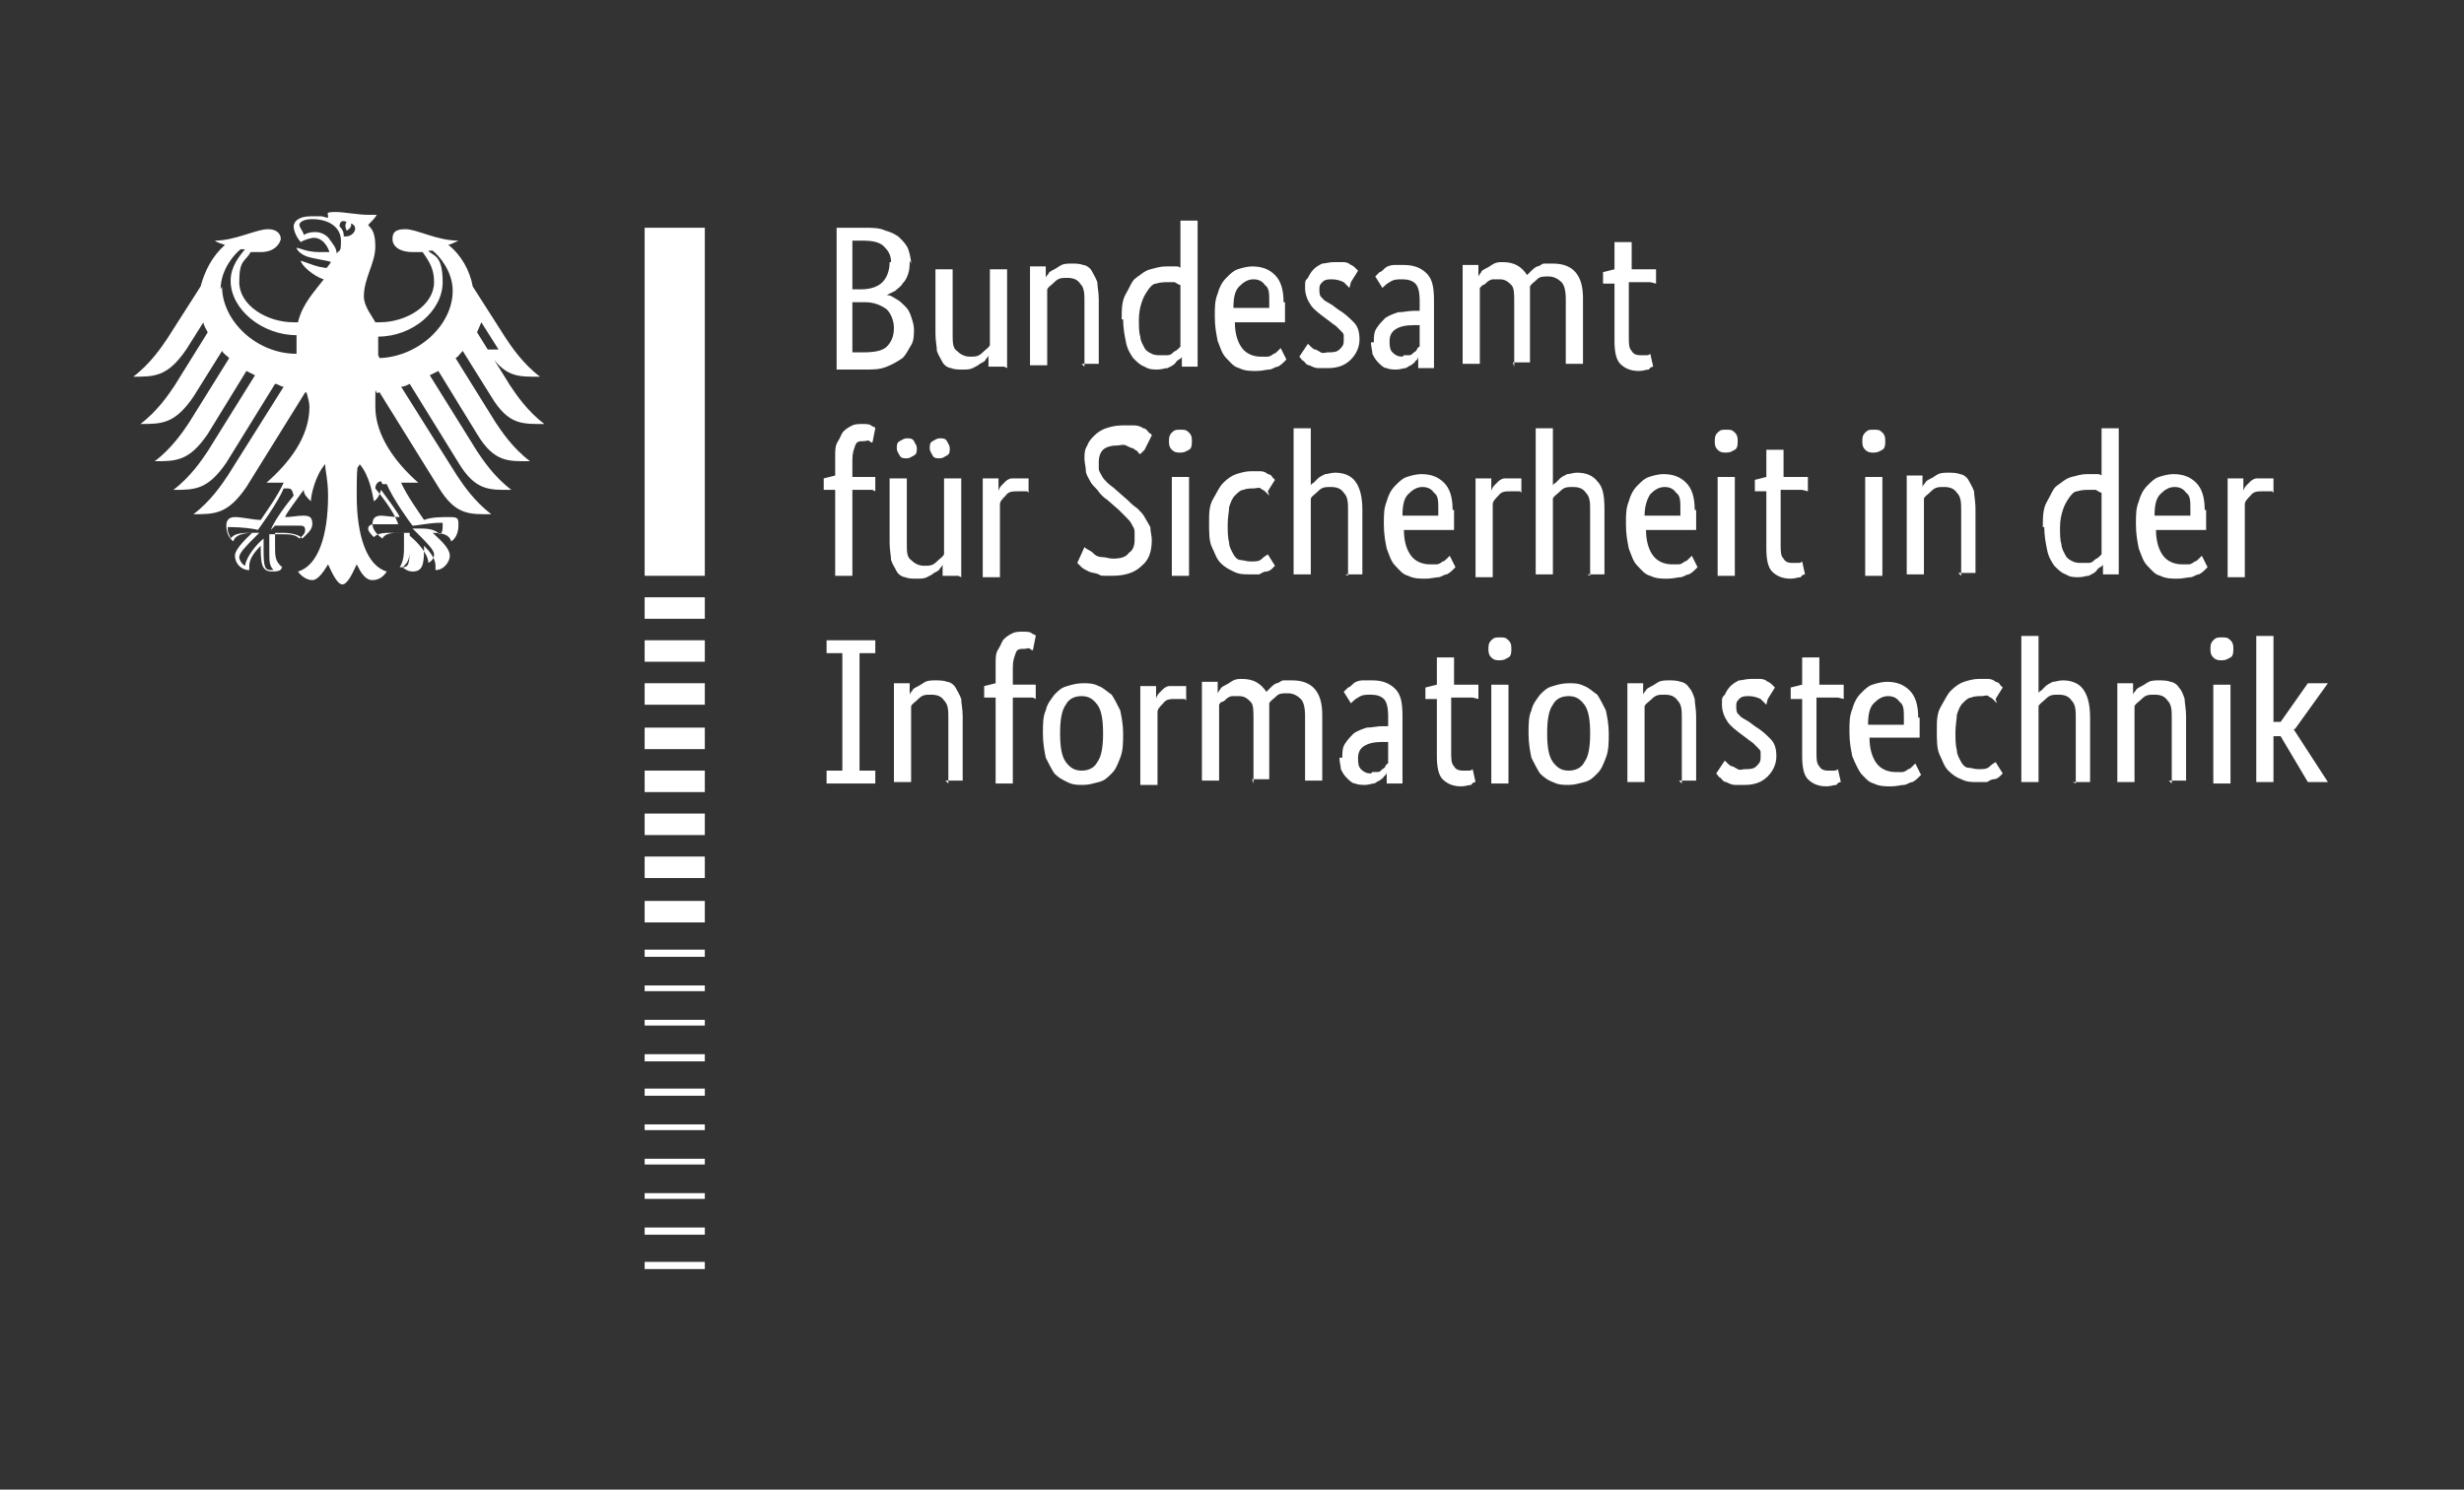 <?xml version="1.0" encoding="UTF-8"?>
<svg id="Ebene_1" xmlns="http://www.w3.org/2000/svg" version="1.1" viewBox="0 0 172 104">
  <rect x="0" y="0" width="172" height="104" fill="#333333" stroke="none"/>
  <!-- Generator: Adobe Illustrator 29.2.1, SVG Export Plug-In . SVG Version: 2.1.0 Build 116)  -->
  <defs>
    <style>
      .st0 {
        fill: #fff;
      }
    </style>
  </defs>
  <path class="st0" d="M63.5,18.2c0,.3,0,.6-.1.9s-.2.5-.4.7c-.1.2-.3.3-.5.5-.2.1-.4.2-.6.3h0c.3,0,.5.2.7.3.2.1.4.3.6.5.2.2.3.4.4.7.1.3.2.6.2.9s0,.8-.2,1.1-.3.6-.6.9c-.3.2-.6.4-1.1.6s-.9.2-1.5.2h-2v-9.9h1.9c.6,0,1.1,0,1.5.2.4.1.8.3,1,.5s.5.5.6.8c.1.3.2.7.2,1ZM62.2,18.3c0-.5-.2-.8-.5-1.1s-.8-.4-1.5-.4h-.7v3.4h.6c.7,0,1.2-.2,1.5-.5s.5-.8.5-1.4ZM62.4,22.9c0-.5-.2-1-.5-1.3-.4-.3-.9-.5-1.5-.5h-.9v3.5h.8c.7,0,1.3-.1,1.6-.4.3-.3.5-.7.5-1.3ZM70.1,25.6h-1.1v-.8h0c0,0,0,.1-.2.3,0,.1-.2.2-.4.3-.1.1-.3.2-.5.3s-.4.1-.7.1-.6,0-.8-.1c-.2,0-.5-.2-.6-.4s-.3-.5-.4-.8c0-.3-.1-.7-.1-1.2v-4.5h1.2v4.5c0,.6,0,1,.3,1.2.2.2.5.4.9.4s.6,0,.9-.3c.2-.2.4-.3.5-.5v-5.3h1.2v6.9ZM75.7,25.6v-4.5c0-.6,0-1-.3-1.3-.2-.3-.5-.4-.9-.4s-.6,0-.9.3-.4.3-.5.5v5.3h-1.2v-6.9h1.1v.8h0c0,0,0-.1.2-.3,0-.1.2-.2.4-.3s.3-.2.5-.3.5-.1.7-.1.6,0,.8.1c.2,0,.5.2.6.4s.3.5.4.8c0,.3.1.7.1,1.2v4.5h-1.2ZM78.3,22.3c0-.7,0-1.3.3-1.8s.4-.9.7-1.1.6-.5,1-.6c.4-.1.7-.2,1.1-.2s.4,0,.6,0c.2,0,.3,0,.4.1v-3.3h1.2c0-.1,0,10.2,0,10.2h-1.1v-.7h0c0,0,0,.1-.2.2s-.2.2-.3.3-.3.2-.5.3c-.2,0-.4.1-.7.1s-.6,0-.9-.2c-.3-.1-.5-.3-.8-.6-.2-.3-.4-.6-.5-1.1s-.2-1-.2-1.6ZM81,24.8c.2,0,.3,0,.5,0s.3-.1.4-.2.2-.1.3-.2.1-.1.2-.2v-4.3c-.1,0-.2-.1-.4-.2-.1,0-.3,0-.5,0s-.5,0-.8.1c-.2,0-.4.2-.6.5s-.3.5-.4.8-.2.7-.2,1.2,0,.9.1,1.2c0,.3.2.6.3.8.1.2.3.3.5.4s.4.1.6.1ZM89.7,21.1c0,.3,0,.6,0,.8s0,.4,0,.6h-3.5c0,.8.2,1.4.5,1.8.3.4.8.6,1.3.6s.4,0,.5,0,.3-.1.4-.2c.1,0,.2-.1.3-.2,0,0,.1-.1.2-.2l.4.8s-.1.1-.2.2c0,0-.2.2-.4.3-.2,0-.4.2-.6.2s-.5.1-.9.1-.8,0-1.2-.2c-.4-.1-.6-.4-.9-.7s-.4-.7-.6-1.2c-.1-.5-.2-1-.2-1.7s0-1.1.2-1.6c.1-.4.3-.8.6-1.1s.5-.5.8-.6c.3-.1.7-.2,1-.2.7,0,1.2.2,1.6.6s.6,1,.6,1.9ZM87.5,19.5c-.4,0-.7.2-1,.5s-.4.8-.4,1.5h2.5s0-.1,0-.2c0,0,0-.2,0-.3,0-.5,0-.9-.3-1.1-.2-.3-.5-.4-.8-.4ZM94.2,20.1c0,0-.2-.2-.4-.4-.2-.1-.5-.2-.8-.2s-.5,0-.7.2-.2.3-.2.5,0,.5.2.6c.1.2.4.3.7.5l.4.3c.5.3.8.6,1.1.9.3.3.4.7.4,1.2s-.2,1-.6,1.4c-.4.4-.9.6-1.6.6s-.5,0-.7,0-.4-.1-.6-.2c-.2,0-.3-.2-.4-.3-.1,0-.2-.2-.3-.3l.6-.9c0,0,.1.1.2.2,0,0,.2.2.3.2s.2.1.4.2.3,0,.5,0c.3,0,.6,0,.8-.2s.3-.3.3-.6,0-.3,0-.4c0-.1-.1-.2-.2-.3s-.2-.2-.3-.3-.3-.2-.4-.3l-.4-.3c-.4-.3-.8-.6-1-.9-.2-.3-.4-.7-.4-1.2s0-.5.2-.7c.1-.2.2-.4.4-.6.2-.2.4-.3.6-.4.2,0,.5-.1.8-.1s.5,0,.7,0c.2,0,.4.1.5.2.1,0,.3.2.3.2,0,0,.2.2.2.2l-.5.8ZM95.9,23.9c0-.4,0-.7.2-1s.4-.5.6-.7c.3-.2.6-.3.9-.4.4,0,.7-.1,1.1-.1h.4v-.7c0-.6-.1-1-.3-1.2-.2-.2-.5-.3-.9-.3s-.6,0-.9.2c-.2.1-.4.3-.5.4l-.5-.8c0,0,.2-.2.3-.3.1,0,.3-.2.4-.3s.4-.2.6-.2.5,0,.7,0c.7,0,1.2.2,1.6.6s.5,1,.5,1.9v3.2c0,.3,0,.6,0,.9,0,.3,0,.5,0,.6h-1.1v-.8h0c0,0,0,.2-.2.3,0,.1-.2.2-.3.3-.1,0-.3.2-.4.2s-.4.1-.6.1-.5,0-.7-.1c-.2,0-.4-.2-.6-.4-.2-.2-.3-.4-.4-.6,0-.2-.1-.5-.1-.8ZM98,24.8c.2,0,.3,0,.4,0s.2-.1.3-.2c0,0,.2-.1.2-.2,0,0,.1-.2.2-.2v-1.5h-.4c-.6,0-1,.1-1.3.3s-.4.5-.4.8,0,.6.2.8c.2.2.4.3.7.3ZM105.7,25.6v-4.5c0-.6,0-1-.2-1.2s-.4-.4-.8-.4-.4,0-.5,0c-.1,0-.3.1-.4.2s-.2.2-.3.2c0,0-.2.2-.2.2v5.3h-1.2v-6.9h1.1v.8h0c0,0,.1-.2.2-.3,0-.1.2-.2.4-.3s.3-.2.5-.3.4-.1.6-.1c.8,0,1.3.3,1.7.9,0,0,.2-.2.3-.3.1-.1.2-.2.4-.3.2,0,.3-.2.5-.2.2,0,.4,0,.6,0,1.4,0,2.1.8,2.1,2.4v4.6h-1.2v-4.5c0-.6-.1-1-.3-1.2s-.5-.4-.9-.4-.6,0-.8.2c-.2.2-.4.3-.5.5,0,.1,0,.2,0,.3,0,.1,0,.2,0,.4v4.6h-1.2ZM115.2,19.7h-1.5v3.8c0,.5,0,.8.2,1,.1.2.3.3.6.3s.3,0,.4,0,.2,0,.3-.1l.2.9s-.2,0-.3.2c-.2,0-.4.1-.7.1-.6,0-1-.2-1.3-.5-.3-.3-.4-.9-.4-1.6v-4h-.8v-.8l.8-.2v-1.9h1.2v1.9h1.7v1ZM60.9,34.2h-1.4v6h-1.2v-6h-.8v-.8l.8-.2v-1.4c0-.4,0-.7.2-1s.2-.5.4-.7.4-.3.6-.4.5-.1.7-.1.5,0,.6.1.3.1.3.2l-.2,1c0,0-.1,0-.2-.1s-.2,0-.4,0c-.3,0-.5,0-.6.3s-.2.5-.2,1v1.2h1.6v1ZM66.9,40.2h-1.1v-.8h0c0,0,0,.1-.2.3,0,.1-.2.2-.4.3-.1.1-.3.2-.5.3s-.4.1-.7.1-.6,0-.8-.1c-.2,0-.5-.2-.6-.4s-.3-.5-.4-.8c0-.3-.1-.7-.1-1.2v-4.5h1.2v4.5c0,.6,0,1,.3,1.2.2.2.5.4.9.4s.6,0,.9-.3c.2-.2.4-.3.5-.5v-5.3h1.2v6.9ZM64,31.3c0,.2,0,.4-.2.5s-.3.2-.5.2-.4,0-.5-.2-.2-.3-.2-.5,0-.4.2-.5.3-.2.5-.2.4,0,.5.2.2.3.2.5ZM66.3,31.3c0,.2,0,.4-.2.5s-.3.2-.5.2-.4,0-.5-.2-.2-.3-.2-.5,0-.4.2-.5.3-.2.5-.2.4,0,.5.2.2.3.2.5ZM71.7,34.3s0,0-.2,0-.2,0-.4,0c-.4,0-.7,0-.9.3-.2.2-.4.4-.4.6v5.1h-1.2v-6.9h1.1v.9h0c0-.1.1-.3.2-.4s.2-.2.3-.3.3-.2.4-.2c.2,0,.3,0,.6,0s.3,0,.4,0,.2,0,.2,0v1ZM79.6,31.7s-.1,0-.2-.2c0,0-.2-.1-.3-.2-.1,0-.3-.1-.5-.2s-.4,0-.6,0c-.4,0-.8.1-1,.3s-.3.5-.3.8,0,.4,0,.5c0,.2.1.3.2.5.1.2.2.3.4.5.2.2.4.3.6.5l.8.7c.2.2.4.4.7.6.2.2.4.4.5.6.1.2.3.5.4.7,0,.3.1.6.1.9,0,.8-.2,1.4-.7,1.8-.5.5-1.2.7-2.1.7s-.7,0-.9-.1-.5-.1-.7-.2-.4-.2-.5-.3c-.1-.1-.2-.2-.3-.3l.5-1.1c0,0,.1.1.3.2s.3.2.4.3.3.2.6.2c.2,0,.4.1.7.1.5,0,.9-.1,1.1-.4.3-.2.4-.5.4-.9s0-.4,0-.6c0-.2-.1-.3-.2-.5s-.2-.3-.4-.5-.3-.3-.5-.5l-.8-.7c-.3-.2-.5-.4-.7-.7-.2-.2-.4-.4-.5-.6-.1-.2-.3-.5-.3-.7,0-.3-.1-.6-.1-.9s0-.6.2-.9c.1-.3.3-.5.5-.7s.5-.4.8-.5c.3-.1.7-.2,1.1-.2s.6,0,.9,0c.2,0,.5.1.6.2.2,0,.3.2.4.3s.2.1.2.2l-.5,1ZM83,40.2h-1.2v-6.9h1.2v6.9ZM82.4,31.6c-.2,0-.4,0-.6-.2s-.2-.4-.2-.6,0-.4.2-.6.3-.2.6-.2.4,0,.6.2.2.4.2.6,0,.5-.2.6-.3.2-.6.2ZM88.6,34.6s0,0-.1-.1c0,0-.1-.1-.2-.2s-.2-.1-.3-.2-.3,0-.5,0c-.2,0-.5,0-.7.1-.2,0-.4.2-.6.4s-.3.5-.4.8c0,.3-.1.7-.1,1.2s0,.9.1,1.3c0,.3.2.6.3.8.1.2.3.4.5.4.2,0,.4.1.7.1.4,0,.6,0,.8-.2s.3-.2.4-.3l.5.8c0,0-.1.1-.2.2,0,0-.2.2-.4.2s-.3.1-.5.2c-.2,0-.4,0-.7,0-.4,0-.7,0-1.1-.2s-.6-.3-.9-.6-.4-.7-.6-1.1-.2-1-.2-1.7,0-1.2.3-1.7.4-.8.7-1.1c.3-.3.6-.5.9-.6.3-.1.7-.2,1-.2s.5,0,.7,0c.2,0,.4.1.5.2.1,0,.3.1.3.2,0,0,.2.2.2.2l-.5.8ZM94.1,40.2v-4.5c0-.6,0-1-.3-1.3-.2-.3-.5-.4-.9-.4s-.6,0-.9.3-.4.3-.5.5v5.3h-1.2v-10.2h1.2c0-.1,0,4,0,4h0c0,0,0-.1.2-.2,0,0,.2-.2.3-.3s.3-.2.5-.3c.2,0,.4-.1.7-.1.6,0,1.1.2,1.4.6s.5,1,.5,2v4.5h-1.2ZM101.5,35.6c0,.3,0,.6,0,.8s0,.4,0,.6h-3.5c0,.8.2,1.4.5,1.8.3.4.8.6,1.3.6s.4,0,.5,0,.3-.1.4-.2c.1,0,.2-.1.3-.2,0,0,.1-.1.2-.2l.4.8s-.1.1-.2.2c0,0-.2.2-.4.3-.2,0-.4.2-.6.2s-.5.1-.9.1-.8,0-1.2-.2c-.4-.1-.6-.4-.9-.7s-.4-.7-.6-1.2c-.1-.5-.2-1-.2-1.7s0-1.1.2-1.6c.1-.4.3-.8.6-1.1s.5-.5.8-.6c.3-.1.7-.2,1-.2.7,0,1.2.2,1.6.6s.6,1,.6,1.9ZM99.3,34c-.4,0-.7.2-1,.5s-.4.8-.4,1.5h2.5s0-.1,0-.2c0,0,0-.2,0-.3,0-.5,0-.9-.3-1.1-.2-.3-.5-.4-.8-.4ZM106.1,34.3s0,0-.2,0-.2,0-.4,0c-.4,0-.7,0-.9.3-.2.2-.4.4-.4.6v5.1h-1.2v-6.9h1.1v.9h0c0-.1.1-.3.2-.4s.2-.2.3-.3.3-.2.4-.2c.2,0,.3,0,.6,0s.3,0,.4,0,.2,0,.2,0v1ZM111,40.2v-4.5c0-.6,0-1-.3-1.3-.2-.3-.5-.4-.9-.4s-.6,0-.9.3-.4.3-.5.5v5.3h-1.2v-10.2h1.2c0-.1,0,4,0,4h0c0,0,0-.1.2-.2,0,0,.2-.2.3-.3s.3-.2.5-.3c.2,0,.4-.1.7-.1.6,0,1.1.2,1.4.6.4.4.5,1,.5,2v4.5h-1.2ZM118.4,35.6c0,.3,0,.6,0,.8,0,.2,0,.4,0,.6h-3.5c0,.8.2,1.4.5,1.8.3.4.8.6,1.3.6s.4,0,.5,0,.3-.1.4-.2c.1,0,.2-.1.3-.2,0,0,.1-.1.2-.2l.4.8s-.1.1-.2.2c0,0-.2.2-.4.3-.2,0-.4.2-.6.2-.2,0-.5.1-.9.1s-.8,0-1.2-.2c-.4-.1-.6-.4-.9-.7s-.4-.7-.6-1.2c-.1-.5-.2-1-.2-1.7s0-1.1.2-1.6c.1-.4.3-.8.6-1.1s.5-.5.8-.6c.3-.1.7-.2,1-.2.7,0,1.2.2,1.6.6s.6,1,.6,1.9ZM116.2,34c-.4,0-.7.2-1,.5-.2.3-.4.8-.4,1.5h2.5s0-.1,0-.2c0,0,0-.2,0-.3,0-.5,0-.9-.3-1.1-.2-.3-.5-.4-.8-.4ZM121.1,40.2h-1.2v-6.9h1.2v6.9ZM120.5,31.6c-.2,0-.4,0-.6-.2s-.2-.4-.2-.6,0-.4.2-.6.3-.2.6-.2.4,0,.6.2.2.4.2.6,0,.5-.2.6-.3.2-.6.2ZM125.8,34.2h-1.5v3.8c0,.5,0,.8.2,1,.1.2.3.3.6.3s.3,0,.4,0,.2,0,.3-.1l.2.9s-.2,0-.3.2c-.2,0-.4.1-.7.1-.6,0-1-.2-1.3-.5-.3-.3-.4-.9-.4-1.6v-4h-.8v-.8l.8-.2v-1.9h1.2v1.9h1.7v1ZM131.4,40.2h-1.2v-6.9h1.2v6.9ZM130.8,31.6c-.2,0-.4,0-.6-.2s-.2-.4-.2-.6,0-.4.2-.6.3-.2.6-.2.4,0,.6.2.2.4.2.6,0,.5-.2.6-.3.2-.6.2ZM136.9,40.2v-4.5c0-.6,0-1-.3-1.3-.2-.3-.5-.4-.9-.4s-.6,0-.9.3-.4.3-.5.5v5.3h-1.2v-6.9h1.1v.8h0c0,0,0-.1.2-.3,0-.1.2-.2.4-.3s.3-.2.5-.3.5-.1.7-.1.6,0,.8.1c.2,0,.5.2.6.4s.3.5.4.8c0,.3.1.7.1,1.2v4.5h-1.2ZM142.6,36.8c0-.7,0-1.3.3-1.8s.4-.9.7-1.1.6-.5,1-.6c.4-.1.7-.2,1.1-.2s.4,0,.6,0c.2,0,.3,0,.4.1v-3.3h1.2c0-.1,0,10.2,0,10.2h-1.1v-.7h0c0,0,0,.1-.2.2s-.2.2-.3.3-.3.2-.5.3c-.2,0-.4.1-.7.1s-.6,0-.9-.2c-.3-.1-.5-.3-.8-.6-.2-.3-.4-.6-.5-1.1s-.2-1-.2-1.6ZM145.3,39.3c.2,0,.3,0,.5,0s.3-.1.4-.2.2-.1.3-.2c0,0,.1-.1.2-.2v-4.3c-.1,0-.2-.1-.4-.2-.1,0-.3,0-.5,0s-.5,0-.8.1c-.2,0-.4.2-.6.5s-.3.5-.4.8-.2.7-.2,1.2,0,.9.1,1.2c0,.3.2.6.3.8.1.2.3.3.5.4s.4.1.6.1ZM154,35.6c0,.3,0,.6,0,.8s0,.4,0,.6h-3.5c0,.8.2,1.4.5,1.8.3.4.8.6,1.3.6s.4,0,.5,0,.3-.1.4-.2c.1,0,.2-.1.3-.2,0,0,.1-.1.2-.2l.4.8s-.1.1-.2.2c0,0-.2.2-.4.3-.2,0-.4.2-.6.2s-.5.1-.9.1-.8,0-1.2-.2c-.4-.1-.6-.4-.9-.7s-.4-.7-.6-1.2c-.1-.5-.2-1-.2-1.7s0-1.1.2-1.6c.1-.4.3-.8.6-1.1s.5-.5.8-.6c.3-.1.7-.2,1-.2.7,0,1.2.2,1.6.6.4.4.6,1,.6,1.9ZM151.8,34c-.4,0-.7.2-1,.5s-.4.8-.4,1.5h2.5s0-.1,0-.2c0,0,0-.2,0-.3,0-.5,0-.9-.3-1.1-.2-.3-.5-.4-.8-.4ZM158.6,34.3s0,0-.2,0-.2,0-.4,0c-.4,0-.7,0-.9.3-.2.2-.4.4-.4.6v5.1h-1.2v-6.9h1.1v.9h0c0-.1.1-.3.2-.4s.2-.2.3-.3c.1-.1.3-.2.4-.2.2,0,.3,0,.6,0s.3,0,.4,0c.1,0,.2,0,.2,0v1ZM58.8,45.6h-1.1v-.9h3.4v.9h-1.1v8.2h1.1v.9h-3.4v-.9h1.1v-8.2ZM66.2,54.7v-4.5c0-.6,0-1-.3-1.3-.2-.3-.5-.4-.9-.4s-.6,0-.9.3-.4.3-.5.5v5.3h-1.2v-6.9h1.1v.8h0c0,0,0-.1.2-.3,0-.1.2-.2.4-.3s.3-.2.5-.3.5-.1.7-.1.6,0,.8.1c.2,0,.5.2.6.4s.3.5.4.8c0,.3.1.7.1,1.2v4.5h-1.2ZM72.1,48.7h-1.4v6h-1.2v-6h-.8v-.8l.8-.2v-1.4c0-.4,0-.7.2-1s.2-.5.4-.7.4-.3.6-.4.5-.1.7-.1.5,0,.6.1.3.1.3.2l-.2,1c0,0-.1,0-.2-.1s-.2,0-.4,0c-.3,0-.5,0-.6.3s-.2.5-.2,1v1.2h1.6v1ZM72.8,51.2c0-.6,0-1.2.2-1.6.1-.5.4-.8.6-1.1.3-.3.5-.5.9-.6.3-.1.7-.2,1.1-.2s.7,0,1.1.2c.3.1.6.4.9.6.2.3.4.7.6,1.1.1.5.2,1,.2,1.6s0,1.2-.2,1.7-.3.8-.6,1.1c-.3.3-.5.5-.9.6s-.7.2-1.1.2-.7,0-1.1-.2-.6-.3-.9-.6c-.2-.3-.4-.7-.6-1.1-.1-.5-.2-1-.2-1.7ZM77,51.2c0-.9-.1-1.6-.4-2-.3-.4-.6-.6-1.1-.6s-.9.2-1.1.6c-.3.4-.4,1.1-.4,2s.1,1.6.4,2,.6.6,1.1.6.9-.2,1.1-.6c.3-.4.4-1.1.4-2ZM82.7,48.8s0,0-.2,0-.2,0-.4,0c-.4,0-.7,0-.9.3-.2.2-.4.4-.4.6v5.1h-1.2v-6.9h1.1v.9h0c0-.1.1-.3.2-.4s.2-.2.3-.3.3-.2.4-.2c.2,0,.3,0,.6,0s.3,0,.4,0,.2,0,.2,0v1ZM87.5,54.7v-4.5c0-.6,0-1-.2-1.2s-.4-.4-.8-.4-.4,0-.5,0c-.1,0-.3.1-.4.2s-.2.2-.3.2-.2.2-.2.2v5.3h-1.2v-6.9h1.1v.8h0c0,0,.1-.2.2-.3,0-.1.2-.2.4-.3s.3-.2.5-.3.4-.1.6-.1c.8,0,1.3.3,1.7.9,0,0,.2-.2.3-.3.1-.1.2-.2.4-.3.2,0,.3-.2.5-.2s.4,0,.6,0c1.4,0,2.1.8,2.1,2.4v4.6h-1.2v-4.5c0-.6-.1-1-.3-1.2s-.5-.4-.9-.4-.6,0-.8.2c-.2.2-.4.3-.5.5,0,.1,0,.2,0,.3,0,.1,0,.2,0,.4v4.6h-1.2ZM93.7,52.9c0-.4,0-.7.2-1s.4-.5.6-.7c.3-.2.6-.3.9-.4.4,0,.7-.1,1.1-.1h.4v-.7c0-.6-.1-1-.3-1.2-.2-.2-.5-.3-.9-.3s-.6,0-.9.2c-.2.1-.4.3-.5.4l-.5-.8c0,0,.2-.2.3-.3.1,0,.3-.2.4-.3s.4-.2.6-.2.5,0,.7,0c.7,0,1.2.2,1.6.6s.5,1,.5,1.9v3.2c0,.3,0,.6,0,.9,0,.3,0,.5,0,.6h-1.1v-.8h0c0,0,0,.2-.2.3,0,.1-.2.2-.3.3-.1,0-.3.2-.4.2s-.4.1-.6.1-.5,0-.7-.1c-.2,0-.4-.2-.6-.4-.2-.2-.3-.4-.4-.6,0-.2-.1-.5-.1-.8ZM95.8,53.9c.2,0,.3,0,.4,0s.2-.1.3-.2c0,0,.2-.1.2-.2,0,0,.1-.2.2-.2v-1.5h-.4c-.6,0-1,.1-1.3.3s-.4.5-.4.8,0,.6.2.8c.2.2.4.3.7.3ZM102.8,48.7h-1.5v3.8c0,.5,0,.8.2,1,.1.2.3.3.6.3s.3,0,.4,0c.1,0,.2,0,.3-.1l.2.9s-.2,0-.3.2c-.2,0-.4.1-.7.1-.6,0-1-.2-1.3-.5-.3-.3-.4-.9-.4-1.6v-4h-.8v-.8l.8-.2v-1.9h1.2v1.9h1.7v1ZM105.3,54.7h-1.2v-6.9h1.2v6.9ZM104.7,46.1c-.2,0-.4,0-.6-.2s-.2-.4-.2-.6,0-.4.2-.6.3-.2.6-.2.4,0,.6.2.2.4.2.6,0,.5-.2.6-.3.2-.6.2ZM106.7,51.2c0-.6,0-1.2.2-1.6.1-.5.4-.8.6-1.1.3-.3.5-.5.9-.6.3-.1.7-.2,1.1-.2s.7,0,1.1.2c.3.1.6.4.9.6.2.3.4.7.6,1.1.1.5.2,1,.2,1.6s0,1.2-.2,1.7-.3.8-.6,1.1c-.3.3-.5.5-.9.6s-.7.2-1.1.2-.7,0-1.1-.2c-.3-.1-.6-.3-.9-.6-.2-.3-.4-.7-.6-1.1-.1-.5-.2-1-.2-1.7ZM111,51.2c0-.9-.1-1.6-.4-2-.3-.4-.6-.6-1.1-.6s-.9.2-1.1.6c-.3.4-.4,1.1-.4,2s.1,1.6.4,2,.6.6,1.1.6.9-.2,1.1-.6c.3-.4.4-1.1.4-2ZM117.4,54.7v-4.5c0-.6,0-1-.3-1.3-.2-.3-.5-.4-.9-.4s-.6,0-.9.3c-.2.2-.4.3-.5.5v5.3h-1.2v-6.9h1.1v.8h0c0,0,0-.1.2-.3,0-.1.2-.2.4-.3.2-.1.3-.2.5-.3s.5-.1.7-.1.6,0,.8.1c.2,0,.5.2.6.4.2.2.3.5.4.8,0,.3.1.7.1,1.2v4.5h-1.2ZM123.3,49.2c0,0-.2-.2-.4-.4-.2-.1-.5-.2-.8-.2s-.5,0-.7.2-.2.3-.2.5,0,.5.2.6c.1.2.4.3.7.5l.4.3c.5.3.8.6,1.1.9.3.3.4.7.4,1.2s-.2,1-.6,1.4c-.4.4-.9.6-1.6.6s-.5,0-.7,0c-.2,0-.4-.1-.6-.2-.2,0-.3-.2-.4-.3-.1,0-.2-.2-.3-.3l.6-.9c0,0,.1.1.2.2,0,0,.2.2.3.2.1,0,.2.1.4.2s.3,0,.5,0c.3,0,.6,0,.8-.2.2-.2.3-.3.3-.6s0-.3,0-.4c0-.1-.1-.2-.2-.3s-.2-.2-.3-.3-.3-.2-.4-.3l-.4-.3c-.4-.3-.8-.6-1-.9-.2-.3-.4-.7-.4-1.2s0-.5.2-.7c.1-.2.2-.4.4-.6.2-.2.4-.3.6-.4.2,0,.5-.1.8-.1s.5,0,.7,0c.2,0,.4.1.5.2.1,0,.3.2.3.2,0,0,.2.2.2.2l-.5.8ZM128.3,48.7h-1.5v3.8c0,.5,0,.8.2,1,.1.2.3.3.6.3s.3,0,.4,0,.2,0,.3-.1l.2.9s-.2,0-.3.2c-.2,0-.4.1-.7.1-.6,0-1-.2-1.3-.5-.3-.3-.4-.9-.4-1.6v-4h-.8v-.8l.8-.2v-1.9h1.2v1.9h1.7v1ZM134,50.1c0,.3,0,.6,0,.8s0,.4,0,.6h-3.5c0,.8.2,1.4.5,1.8.3.4.8.6,1.3.6s.4,0,.5,0,.3-.1.4-.2c.1,0,.2-.1.3-.2,0,0,.1-.1.2-.2l.4.8s-.1.1-.2.2c0,0-.2.2-.4.3-.2,0-.4.2-.6.2-.2,0-.5.1-.9.1s-.8,0-1.2-.2c-.4-.1-.6-.4-.9-.7-.2-.3-.4-.7-.6-1.2-.1-.5-.2-1-.2-1.7s0-1.1.2-1.6c.1-.4.3-.8.6-1.1s.5-.5.8-.6c.3-.1.7-.2,1-.2.7,0,1.2.2,1.6.6s.6,1,.6,1.9ZM131.8,48.6c-.4,0-.7.2-1,.5s-.4.8-.4,1.5h2.5s0-.1,0-.2c0,0,0-.2,0-.3,0-.5,0-.9-.3-1.1-.2-.3-.5-.4-.8-.4ZM139.4,49.1s0,0-.1-.1c0,0-.1-.1-.2-.2s-.2-.1-.3-.2-.3,0-.5,0c-.2,0-.5,0-.7.1-.2,0-.4.2-.6.4s-.3.5-.4.8c0,.3-.1.7-.1,1.2s0,.9.1,1.3c0,.3.2.6.3.8.1.2.3.4.5.4.2,0,.4.1.7.1.4,0,.6,0,.8-.2s.3-.2.4-.3l.5.8c0,0-.1.1-.2.2,0,0-.2.2-.4.2s-.3.1-.5.2c-.2,0-.4,0-.7,0-.4,0-.7,0-1.1-.2-.3-.1-.6-.3-.9-.6s-.4-.7-.6-1.1-.2-1-.2-1.7,0-1.2.3-1.7.4-.8.7-1.1c.3-.3.6-.5.9-.6.3-.1.7-.2,1-.2s.5,0,.7,0c.2,0,.4.1.5.2.1,0,.3.1.3.2,0,0,.2.2.2.2l-.5.8ZM144.9,54.7v-4.5c0-.6,0-1-.3-1.3-.2-.3-.5-.4-.9-.4s-.6,0-.9.3c-.2.2-.4.3-.5.5v5.3h-1.2v-10.2h1.2c0-.1,0,4,0,4h0c0,0,0-.1.2-.2,0,0,.2-.2.3-.3s.3-.2.5-.3c.2,0,.4-.1.7-.1.6,0,1.1.2,1.4.6s.5,1,.5,2v4.5h-1.2ZM151.6,54.7v-4.5c0-.6,0-1-.3-1.3-.2-.3-.5-.4-.9-.4s-.6,0-.9.3c-.2.2-.4.3-.5.5v5.3h-1.2v-6.9h1.1v.8h0c0,0,0-.1.2-.3,0-.1.2-.2.4-.3.2-.1.3-.2.5-.3s.5-.1.7-.1.6,0,.8.1c.2,0,.5.2.6.4.2.2.3.5.4.8,0,.3.1.7.1,1.2v4.5h-1.2ZM155.7,54.7h-1.2v-6.9h1.2v6.9ZM155.1,46.1c-.2,0-.4,0-.6-.2s-.2-.4-.2-.6,0-.4.2-.6.3-.2.6-.2.4,0,.6.2.2.4.2.6,0,.5-.2.6-.3.2-.6.2ZM160.1,50.9l2.4,3.7h-1.4l-1.9-3.2h-.5v3.2h-1.2v-10.2h1.2c0-.1,0,6,0,6h.5l1.9-2.7h1.4l-2.3,3.2Z"/>
  <polygon class="st0" points="47.4 15.9 49.2 15.9 49.2 40.2 45 40.2 45 15.9 47.4 15.9"/>
  <polygon class="st0" points="47.4 88.1 49.2 88.1 49.2 88.6 45 88.6 45 88.1 47.4 88.1"/>
  <polygon class="st0" points="47.4 62.9 49.2 62.9 49.2 64.4 45 64.4 45 62.9 47.4 62.9"/>
  <polygon class="st0" points="47.4 85.7 49.2 85.7 49.2 86.2 45 86.2 45 85.7 47.4 85.7"/>
  <polygon class="st0" points="47.4 83.3 49.2 83.3 49.2 83.7 45 83.7 45 83.3 47.4 83.3"/>
  <polygon class="st0" points="47.4 80.9 49.2 80.9 49.2 81.3 45 81.3 45 80.9 47.4 80.9"/>
  <polygon class="st0" points="47.4 78.5 49.2 78.5 49.2 78.9 45 78.9 45 78.5 47.4 78.5"/>
  <polygon class="st0" points="47.4 76 49.2 76 49.2 76.5 45 76.5 45 76 47.4 76"/>
  <polygon class="st0" points="47.4 73.6 49.2 73.6 49.2 74.1 45 74.1 45 73.6 47.4 73.6"/>
  <polygon class="st0" points="47.4 71.2 49.2 71.2 49.2 71.6 45 71.6 45 71.2 47.4 71.2"/>
  <polygon class="st0" points="47.4 68.8 49.2 68.8 49.2 69.2 45 69.2 45 68.8 47.4 68.8"/>
  <polygon class="st0" points="47.4 66.3 49.2 66.3 49.2 66.8 45 66.8 45 66.3 47.4 66.3"/>
  <polygon class="st0" points="47.4 59.8 49.2 59.8 49.2 61.3 45 61.3 45 59.8 47.4 59.8"/>
  <polygon class="st0" points="47.4 56.8 49.2 56.8 49.2 58.3 45 58.3 45 56.8 47.4 56.8"/>
  <polygon class="st0" points="47.4 53.8 49.2 53.8 49.2 55.3 45 55.3 45 53.8 47.4 53.8"/>
  <polygon class="st0" points="47.4 50.8 49.2 50.8 49.2 52.3 45 52.3 45 50.8 47.4 50.8"/>
  <polygon class="st0" points="47.4 47.7 49.2 47.7 49.2 49.2 45 49.2 45 47.7 47.4 47.7"/>
  <polygon class="st0" points="47.4 44.7 49.2 44.7 49.2 46.2 45 46.2 45 44.7 47.4 44.7"/>
  <polygon class="st0" points="47.4 41.7 49.2 41.7 49.2 43.2 45 43.2 45 41.7 47.4 41.7"/>
  <path class="st0" d="M34,24.4c1.2,2,2.2,1.9,3.7,1.9-1.2-.9-2-2.1-2.4-2.7l-2.3-3.6c-.2-1.1-.8-2.2-1.7-2.9.3-.1.5-.2.7-.3-1.5,0-2.9-.8-3.7-.8s-.9.3-.9.7c0,.5.5.9,1.4.9s.4,0,.7,0c.5.7.8,1.2.8,2.1,0,1.6-1.9,2.8-3.8,2.8s-.2,0-.3,0c-.2-.4-.8-1.1-.8-1.8,0-1.3.8-2.3.8-3.5s-.4-1.3-.5-1.5c.2-.2.5-.5.6-.7-.1,0-.3,0-.5,0-.9,0-1.7-.2-2.4-.2s-.5.1-.5.3,0,0,0,.1c-.2,0-.3-.1-.5-.1-.2,0-.4,0-.7,0-.9,0-1.2.4-1.2.7s.2.8.5,1.1c.3-.2.8-.3.9-.3.5,0,.9.4,1.1,1-.3,0-.4,0-.7,0-.9,0-1.4-.3-1.6-.3s0,0,0,0c0,.1.2.4.7.6.6.2,1.6.3,1.7.4,0,0-.2.3-.3.4,0,0,0,0-.1,0-.7-.1-.8-.2-1.7-.5,0,0,0,0,0,0,0,.3.9,1.1,1.6,1.3-.6.8-1.5,1.7-1.8,3-.1,0-.2,0-.3,0-1.9,0-3.8-1.2-3.8-2.8s.4-1.4.8-2.1c.3,0,.5,0,.7,0,.9,0,1.3-.5,1.4-.9,0-.4-.3-.7-.9-.7-.8,0-2.3.8-3.7.8.1.1.4.2.7.3-.9.8-1.4,1.8-1.7,2.9l-2.3,3.6c-.4.6-1.2,1.8-2.4,2.7,1.5,0,2.4,0,3.7-1.9l1.2-1.9c0,.2.2.5.3.7l-2.3,3.7c-.4.6-1.2,1.8-2.4,2.7,1.5,0,2.4,0,3.7-1.9l2-3.2c.1.2.3.3.5.5l-2.8,4.5c-.4.6-1.2,1.8-2.4,2.7,1.5,0,2.4,0,3.7-1.9l2.7-4.4c.2.1.4.2.6.3l-3.3,5.3c-.4.6-1.2,1.8-2.4,2.7,1.5,0,2.4,0,3.7-1.9l3.4-5.5c.2,0,.4.2.6.2l-3.9,6.2c-.4.6-1.2,1.8-2.4,2.7,1.5,0,2.4,0,3.7-1.9l4.1-6.6s0,0,.1,0c.1.4.2.7.2,1,0,2.1-1.4,3.9-3,5.3.1,0,.3,0,.5,0,.3,0,.6,0,.7,0-.4.9-1.2,2-1.6,2.6-.5,0-1.3-.2-1.8-.2s-.6.3-.6.6c0,.5.2.9.5,1.1,0-.2.3-.6,1.3-.6s0,0,0,0c-.3.3-1.2,1.1-1.2,1.6s.4,1,1,1c0-.1,0-.2,0-.3,0-.5.4-1,.8-1.4,0,.1,0,.1,0,.2,0,1.1.1,1.6.8,1.6s.6-.2.7-.3c-.5-.4-.5-.8-.5-1.4,0-.2,0-.3,0-.5,0-.1,0-.3,0-.5.3,0,.4,0,.6,0,0,0,1,0,1.3.4.3-.3.7-.6.7-1s-.1-.6-.6-.6-.8.1-1.3.1c.1-.3.8-1.2,1.3-1.9,0,.3.2.5.5.8,0-.4.3-1.8,1-2.6,0,.5.2,1.1.2,2.2,0,2.8-.7,4.9-2.1,5.3.2.3.6.6,1,.6s.8-.6,1.1-1.1c.2.4.6,1.4,1,1.4s.8-1,1-1.4c.3.6.6,1.1,1.1,1.1s.8-.3,1-.6c-1.4-.4-2.1-2.5-2.1-5.3s.1-1.7.2-2.2c.7.8.9,2.1,1,2.6.3-.2.4-.5.5-.8.5.7,1.2,1.6,1.3,1.9-.5,0-1.1-.1-1.3-.1-.5,0-.6.3-.6.6,0,.4.4.8.7,1,.2-.5,1.3-.4,1.3-.4.2,0,.3,0,.6,0,0,.1,0,.3,0,.5,0,.2,0,.4,0,.5,0,.6,0,1-.5,1.4,0,0,.3.3.7.3.7,0,.8-.5.8-1.6s0-.1,0-.2c.4.4.8.9.8,1.4s0,.2,0,.3c.6,0,1-.6,1-1,0-.6-.9-1.3-1.2-1.6,0,0,0,0,0,0,1,0,1.2.3,1.3.6.3-.2.5-.6.5-1.1s0-.6-.6-.6-1.3,0-1.8.2c-.4-.6-1.2-1.7-1.6-2.6.2,0,.4,0,.7,0s.4,0,.5,0c-1.6-1.4-3-3.3-3-5.3s0-.7.2-1c0,0,0,0,.1,0l4.1,6.6c1.2,2,2.2,1.9,3.7,1.9-1.2-.9-2-2.1-2.4-2.7l-3.9-6.2c.2,0,.4-.1.6-.2l3.4,5.5c1.2,2,2.2,1.9,3.7,1.9-1.2-.9-2-2.1-2.4-2.7l-3.3-5.3c.2-.1.4-.2.6-.3l2.7,4.4c1.2,2,2.2,1.9,3.7,1.9-1.2-.9-2-2.1-2.4-2.7l-2.8-4.5c.2-.1.3-.3.5-.5l2,3.2c1.2,2,2.2,1.9,3.7,1.9-1.2-.9-2-2.1-2.4-2.7l-2.3-3.7c.1-.2.2-.5.3-.7l1.2,1.9ZM15.4,20.2c0-1.4,1-2.5,1.4-2.8,0,0,.2,0,.3,0-.4.5-1,1.2-1,2.2,0,2,2.2,3.8,4.6,3.8,0,.2,0,.4,0,.5,0,.3,0,.6,0,.8-2.8,0-5.2-2.3-5.2-4.7ZM19.2,36.7h0s0,0,0,0c.8,0,1.2,0,1.4,0,.1,0,.2,0,.3,0,.2,0,.4,0,.4.3s-.2.4-.4.6c-.3-.3-.7-.3-1.3-.3s-.6,0-.8,0h0s0,0,0,0h0c0,.3,0,.5,0,.7v.2s0,.3,0,.3c0,.7,0,1,.3,1.3,0,0-.2,0-.2,0-.4,0-.5-.2-.5-1.4s0-.5,0-.6v-.2s0,0,0,0c-.6.5-1.2,1.3-1.3,1.9-.2-.1-.4-.4-.4-.6,0-.3.5-.8,1.1-1.4l.3-.3h0s-.1,0-.1,0c-.1,0-.4,0-.6,0-.7,0-1.1.1-1.3.4,0-.1-.2-.4-.2-.6s0-.2,0-.2c0,0,.1,0,.2,0h0c.7,0,1.6.1,1.9.2h0s0,0,0,0c0,0,1.4-1.9,1.8-2.9,0,0,.2,0,.3,0,.3,0,.3.2.4.5-.9,1.1-1.4,1.9-1.6,2.4ZM26.7,33.8c.1,0,.2,0,.3,0,.4,1,1.7,2.8,1.8,2.9h0s0,0,0,0c.3,0,1.2-.2,1.9-.2h0c0,0,.2,0,.2,0,0,0,0,.1,0,.2,0,.2,0,.5-.2.6-.3-.3-.7-.4-1.3-.4s-.4,0-.6,0h0s0,0,0,0l.4.4c.6.6,1.1,1.1,1.1,1.4s-.2.5-.4.6c0-.6-.7-1.4-1.3-1.9h0s0,.2,0,.2c0,.1,0,.4,0,.6,0,1.2-.1,1.4-.5,1.4s-.2,0-.2,0c.2-.3.3-.7.3-1.3v-.3s0-.2,0-.2c0-.3,0-.5,0-.6h0c0,0,0,0,0,0-.2,0-.5,0-.8,0-.6,0-1,0-1.3.3-.2-.2-.4-.4-.4-.6,0-.2.2-.3.4-.3s.2,0,.3,0c.3,0,.6,0,1.4,0h0,0c-.2-.6-.7-1.4-1.6-2.5,0-.3.2-.5.4-.5ZM23.5,17.7c0-.4-.3-.7-.5-1-.2-.3-.6-.5-1-.5s-.6.1-.8.2c0-.2-.3-.5-.3-.7s.3-.4.9-.4c1.2,0,2,.6,2,1.5s-.1.6-.3.9ZM24,16.5c0-.3-.1-.5-.3-.7,0-.2.1-.5.5-.3-.2.2,0,.6,0,.6,0,0,.4-.2.3-.5.6.2.2,1-.5.9ZM26.4,24.8c0-.3,0-.6,0-.8s0-.3,0-.5c2.4,0,4.5-1.8,4.5-3.8s-.7-1.8-1-2.2c0,0,.2,0,.3,0,.4.3,1.4,1.4,1.4,2.8,0,2.4-2.4,4.6-5.1,4.7Z"/>
</svg>